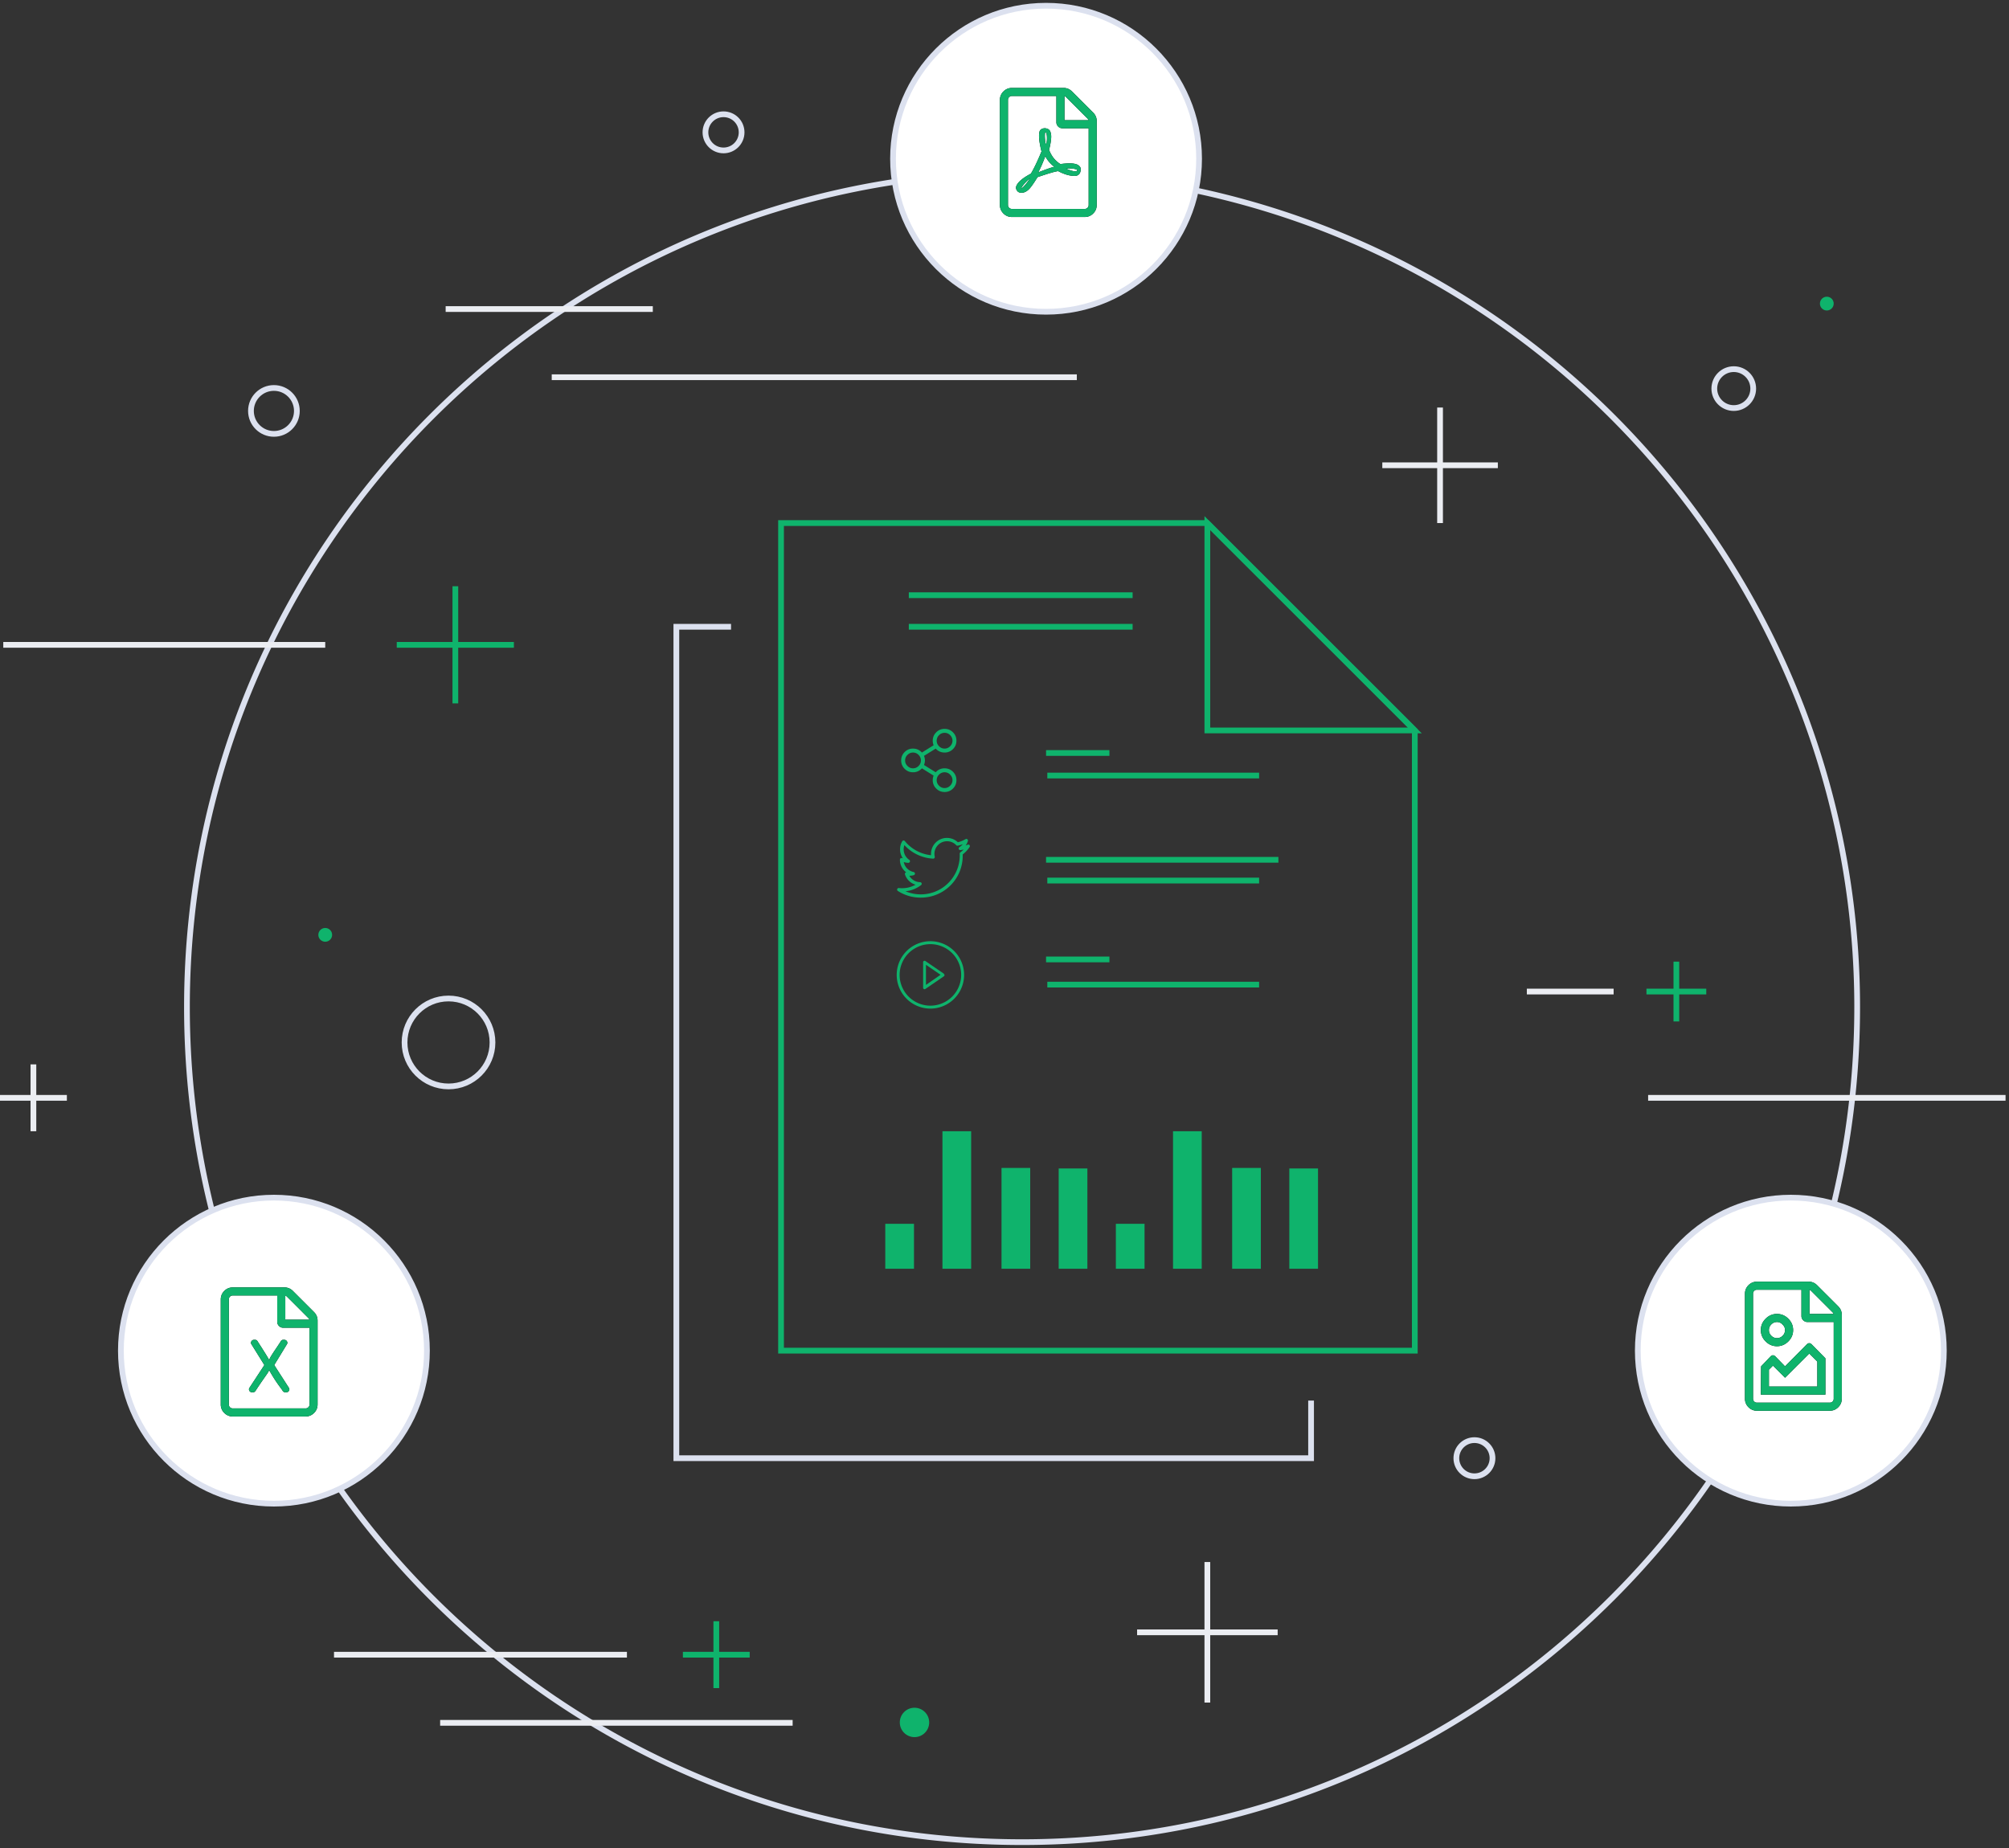 <svg width="350" height="322" xmlns="http://www.w3.org/2000/svg" xmlns:xlink="http://www.w3.org/1999/xlink"><rect width="100%" height="100%" fill="#333333" stroke="none"/><defs><path d="M54.713 227.626c.41.41.614.908.614 1.493v14.584c0 .585-.204 1.083-.614 1.493-.41.41-.908.615-1.494.615H40.57a2.033 2.033 0 01-1.494-.615 2.033 2.033 0 01-.615-1.493V225.43c0-.586.205-1.084.615-1.494.41-.41.908-.615 1.493-.615h8.961c.586 0 1.084.205 1.494.615l3.69 3.69zm-1.01 1.01l-3.69-3.69a1.173 1.173 0 00-.308-.22v4.218h4.217a1.173 1.173 0 00-.22-.308zm-.484 15.77a.684.684 0 00.505-.198.684.684 0 00.198-.505v-13.354h-4.568c-.293 0-.542-.102-.747-.307a1.017 1.017 0 01-.308-.747v-4.568h-7.73a.684.684 0 00-.506.198.684.684 0 00-.197.505v18.273c0 .205.066.373.197.505.132.132.3.198.505.198H53.22zm-5.447-7.556l2.548 3.954a.464.464 0 01.022.527.5.5 0 01-.461.263h-.176a.54.54 0 01-.44-.22c-.058-.116-.204-.329-.439-.636a23.714 23.714 0 01-.834-1.186 28.157 28.157 0 01-1.098-1.823 4.002 4.002 0 01-.396.703c-.146.205-.402.57-.768 1.098a75.27 75.27 0 00-1.208 1.8c-.117.177-.264.264-.44.264h-.175a.5.5 0 01-.461-.263.464.464 0 01.022-.527l2.591-3.954-2.24-3.602a.464.464 0 01-.022-.527.5.5 0 01.461-.263h.176c.205 0 .351.088.44.263 1.083 1.67 1.756 2.753 2.02 3.25.088-.233.19-.446.307-.636.117-.19.227-.366.33-.527.102-.161.293-.447.57-.857.279-.41.55-.82.813-1.23a.454.454 0 01.44-.263h.175a.5.5 0 01.462.263.464.464 0 01-.022.527l-2.197 3.602z" id="a"/><path d="M190.453 18.626c.41.41.614.908.614 1.493v14.584c0 .585-.204 1.083-.614 1.493-.41.41-.908.615-1.494.615h-12.65a2.033 2.033 0 01-1.494-.615 2.033 2.033 0 01-.615-1.493V16.43c0-.586.205-1.084.615-1.494.41-.41.908-.615 1.493-.615h8.961c.586 0 1.084.205 1.494.615l3.69 3.69zm-1.01 1.01l-3.69-3.69a1.173 1.173 0 00-.308-.22v4.218h4.217a1.173 1.173 0 00-.22-.308zm-.484 15.77a.684.684 0 00.505-.198.684.684 0 00.198-.505V21.349h-4.568c-.293 0-.542-.102-.747-.307a1.017 1.017 0 01-.308-.747v-4.568h-7.73a.684.684 0 00-.506.198.684.684 0 00-.197.505v18.273c0 .205.066.373.197.505.132.132.3.198.505.198h12.651zm-.966-7.512c.293.235.366.586.22 1.055-.147.468-.484.702-1.011.702-.85 0-1.8-.278-2.855-.834-.527.058-1.728.41-3.602 1.054-.527.878-.981 1.537-1.362 1.977-.41.439-.82.68-1.23.724-.41.044-.71-.044-.9-.263a.916.916 0 01-.242-.725c.176-.732 1.04-1.508 2.592-2.328.556-.937 1.171-2.226 1.845-3.865-.41-1.64-.527-2.782-.352-3.427.059-.263.235-.446.527-.549.293-.102.593-.088.9.044.308.132.491.403.55.813.146.468.044 1.42-.307 2.855.439 1.113 1.098 1.933 1.976 2.46 1.728-.234 2.811-.132 3.25.307zm-10.06 3.91c0 .029.06 0 .176-.088.118-.088.3-.278.55-.571.248-.293.52-.674.812-1.142-.908.849-1.42 1.45-1.537 1.8zm4.174-9.752c-.03 0-.052.117-.066.352a6.06 6.06 0 00.022.878c.029.352.073.63.131.835.147-.205.213-.6.198-1.186-.014-.586-.11-.879-.285-.879zm-1.23 6.984c1.493-.585 2.43-.907 2.811-.966a5.41 5.41 0 01-1.581-1.845c-.44 1.171-.85 2.109-1.23 2.811zm6.72-.263c.176-.117.088-.22-.263-.308-.41-.117-.952-.146-1.625-.087.468.204.863.344 1.186.417.322.073.527.08.615.022l.087-.044z" id="b"/><path d="M310.984 237.08l3.822-3.865c.263-.234.527-.234.79 0l2.416 2.46V242h-11.245l.044-4.92 1.67-1.757c.263-.234.527-.234.79 0l1.713 1.757zm4.217-2.24l-4.217 4.217-2.108-2.108-.703.702v2.943h8.434v-4.348l-1.406-1.406zm-3.646-2.108c-.556.556-1.215.834-1.976.834-.762 0-1.42-.278-1.977-.834-.556-.557-.835-1.216-.835-1.977 0-.761.279-1.42.835-1.977.556-.556 1.215-.834 1.977-.834.761 0 1.42.278 1.976.834.557.557.835 1.216.835 1.977 0 .761-.278 1.42-.835 1.977zm-1.01-2.943a1.251 1.251 0 00-.966-.44c-.381 0-.71.14-.989.418a1.35 1.35 0 00-.417.988c0 .38.139.71.417.988.278.279.608.418.989.418.38 0 .71-.14.988-.418a1.35 1.35 0 00.417-.988c0-.38-.146-.703-.44-.966zm9.708-3.163c.41.41.615.908.615 1.493v14.584c0 .585-.205 1.083-.615 1.493-.41.41-.908.615-1.494.615h-12.65a2.033 2.033 0 01-1.494-.615 2.033 2.033 0 01-.615-1.493V224.43c0-.586.205-1.084.615-1.494.41-.41.908-.615 1.493-.615h8.961c.586 0 1.084.205 1.494.615l3.69 3.69zm-5.008-2.9v4.218h4.217a1.173 1.173 0 00-.22-.308l-3.69-3.69a1.173 1.173 0 00-.307-.22zm4.217 18.977v-13.354h-4.568c-.293 0-.542-.102-.747-.307a1.017 1.017 0 01-.308-.747v-4.568h-7.73a.684.684 0 00-.506.198.684.684 0 00-.197.505v18.273c0 .205.066.373.197.505.132.132.3.198.505.198h12.651a.684.684 0 00.505-.198.684.684 0 00.198-.505z" id="c"/></defs><g transform="translate(0 1)" fill="none" fill-rule="evenodd"><circle stroke="#DCE1EF" cx="302.05" cy="66.71" r="3.39"/><circle fill="#0FB36C" fill-rule="nonzero" cx="318.26" cy="51.9" r="1.2"/><circle fill="#0FB36C" fill-rule="nonzero" cx="56.66" cy="161.89" r="1.2"/><circle stroke="#DCE1EF" cx="256.87" cy="253.08" r="3.15"/><circle stroke="#DCE1EF" cx="78.14" cy="180.64" r="7.66"/><circle stroke="#DCE1EF" cx="126.05" cy="22.06" r="3.15"/><path d="M323.55 174.5c-.006 80.35-65.146 145.484-145.497 145.48-80.35-.004-145.483-65.143-145.483-145.493S97.71 29 178.06 29a145.49 145.49 0 01145.49 145.5z" stroke="#DCE1EF"/><circle fill="#0FB36C" fill-rule="nonzero" cx="159.32" cy="299.12" r="2.56"/><circle stroke="#DCE1EF" cx="47.72" cy="70.6" r="4"/><path d="M266 171.77h15.12M.57 111.36h56.09m230.47 78.93h62.27M76.68 299.19h61.41m-79.9-11.87h51.03M96.12 64.73h91.48M77.64 52.85h36.09" stroke="#EBEDF2"/><path d="M286.84 171.77h10.42m-5.21 5.21v-10.42m-222.93-55.2h20.41m-10.2 10.2v-20.41m39.64 186.17h11.64m-5.82 5.82v-11.65" stroke="#0FB36C"/><path d="M240.82 80.07h20.13m-10.07 10.07V70.01M0 190.29h11.65m-5.83 5.82v-11.65m192.28 98.96h24.49m-12.25 12.24v-24.49" stroke="#EBEDF2"/><path d="M160.42 155.404a7.31 7.31 0 01-4-1.16.28.28 0 01-.11-.33.28.28 0 01.3-.18 4.77 4.77 0 002.89-.58 2.76 2.76 0 01-1.84-1.8.28.28 0 01.06-.27.28.28 0 01.15-.09 2.77 2.77 0 01-1.09-2.2.31.31 0 01.14-.26.29.29 0 01.28 0h.08a2.77 2.77 0 01-.1-2.94.28.28 0 01.46-.04 6.79 6.79 0 004.56 2.46v-.26a2.77 2.77 0 014.67-2 4.66 4.66 0 001.34-.54.28.28 0 01.41.33 2.74 2.74 0 01-.39.78l.35-.14a.28.28 0 01.33.08.28.28 0 010 .34 5.34 5.34 0 01-1.19 1.27v.18a7.27 7.27 0 01-7.3 7.35zm-2.66-1.11a6.78 6.78 0 009.44-6.24v-.31a.28.28 0 01.12-.24 4.72 4.72 0 00.57-.48 5.28 5.28 0 01-.56.1.28.28 0 01-.3-.19.28.28 0 01.12-.33 2.22 2.22 0 00.58-.5 5.19 5.19 0 01-.87.25.28.28 0 01-.26-.08 2.2 2.2 0 00-3.75 2 .28.28 0 01-.06.24.26.26 0 01-.23.1 7.35 7.35 0 01-5-2.36 2.2 2.2 0 00.85 2.57.28.28 0 01.11.32.3.3 0 01-.28.2 2.75 2.75 0 01-.79-.14 2.2 2.2 0 001.72 1.74.28.28 0 010 .55 2.67 2.67 0 01-.75.1 2.2 2.2 0 001.88 1.12.28.28 0 01.17.5 5.22 5.22 0 01-2.71 1.08zm6.68 14.366l-3.23-2.21a.25.25 0 00-.39.21v4.45a.25.25 0 00.39.21l3.23-2.21a.25.25 0 000-.41v-.04zm-3.12 1.95v-3.5l2.54 1.74-2.54 1.76z" fill="#0FB36C" fill-rule="nonzero"/><path d="M162.09 163a5.87 5.87 0 100 11.74 5.87 5.87 0 000-11.74zm0 11.23a5.36 5.36 0 115.36-5.36 5.37 5.37 0 01-5.36 5.36z" fill="#0FB36C" fill-rule="nonzero"/><path stroke="#0FB36C" d="M210.34 126.27h36.14l-36.14-36.13z"/><path stroke="#0FB36C" d="M210.34 90.14h-74.27v144.2h110.41V126.27zm-28.1 40.06h11.04m-11.04 0h11.04m-10.82 3.93h36.9m-36.9 18.3h36.9m-36.9 18.13h36.9m-37.12-21.75h40.48m-40.48 17.36h11.04"/><path d="M156.73 220.07v-7.83m9.96 7.83v-23.96m10.29 23.96V202.5m9.96 17.57V202.6m9.96 17.47v-7.83m9.96 7.83v-23.96m10.3 23.96V202.5m9.96 17.57V202.6" stroke="#0FB36C" stroke-width="5"/><path d="M158.33 108.21h38.99m-38.99-5.5h38.99" stroke="#0FB36C"/><path stroke="#DCE1EF" d="M127.36 108.21h-9.53v144.87h110.58v-10.04"/><circle stroke="#DCE1EF" fill="#FFF" fill-rule="nonzero" cx="182.24" cy="26.66" r="26.66"/><circle stroke="#DCE1EF" fill="#FFF" fill-rule="nonzero" cx="311.99" cy="234.34" r="26.66"/><circle stroke="#DCE1EF" fill="#FFF" fill-rule="nonzero" cx="47.72" cy="234.34" r="26.66"/><g fill-rule="nonzero"><use fill="#000" xlink:href="#a"/><use fill="#0FB36C" xlink:href="#a"/></g><g fill-rule="nonzero"><use fill="#000" xlink:href="#b"/><use fill="#0FB36C" xlink:href="#b"/></g><g fill-rule="nonzero"><use fill="#000" xlink:href="#c"/><use fill="#0FB36C" xlink:href="#c"/></g><path d="M164.563 132.875c.572 0 1.06.2 1.46.602.401.4.602.888.602 1.46 0 .573-.2 1.06-.602 1.461a1.989 1.989 0 01-1.46.602c-.573 0-1.06-.2-1.461-.602a1.989 1.989 0 01-.602-1.46c0-.273.05-.538.15-.795l-2.04-1.268a2.003 2.003 0 01-1.548.688c-.572 0-1.06-.201-1.46-.602A1.989 1.989 0 01157 131.5c0-.573.2-1.06.602-1.46a1.989 1.989 0 011.46-.602c.616 0 1.132.229 1.547.687l2.041-1.268c-.1-.257-.15-.522-.15-.794 0-.573.2-1.06.602-1.461a1.989 1.989 0 011.46-.602c.573 0 1.06.2 1.461.602.401.4.602.888.602 1.46 0 .573-.2 1.06-.602 1.461a1.989 1.989 0 01-1.46.602c-.616 0-1.132-.23-1.547-.688l-2.041 1.268a2.05 2.05 0 010 1.59l2.04 1.268a2.003 2.003 0 011.548-.688zm.966-5.78a1.321 1.321 0 00-.966-.407c-.373 0-.695.136-.967.408a1.321 1.321 0 00-.409.966c0 .373.137.695.409.967.272.272.594.409.966.409.373 0 .695-.137.967-.409.272-.272.409-.594.409-.966 0-.373-.137-.695-.409-.967zm-7.433 5.372c.272.272.594.408.966.408.373 0 .695-.136.967-.408.272-.272.409-.595.409-.967s-.137-.695-.409-.967a1.321 1.321 0 00-.966-.408c-.373 0-.695.136-.967.408a1.321 1.321 0 00-.409.967c0 .372.137.695.409.967zm5.5 3.437c.272.272.594.409.966.409.373 0 .695-.137.967-.409.272-.272.409-.594.409-.966 0-.373-.137-.695-.409-.967a1.321 1.321 0 00-.966-.409c-.373 0-.695.137-.967.409a1.321 1.321 0 00-.409.966c0 .373.137.695.409.967z" fill="#0FB36C" fill-rule="nonzero"/></g></svg>